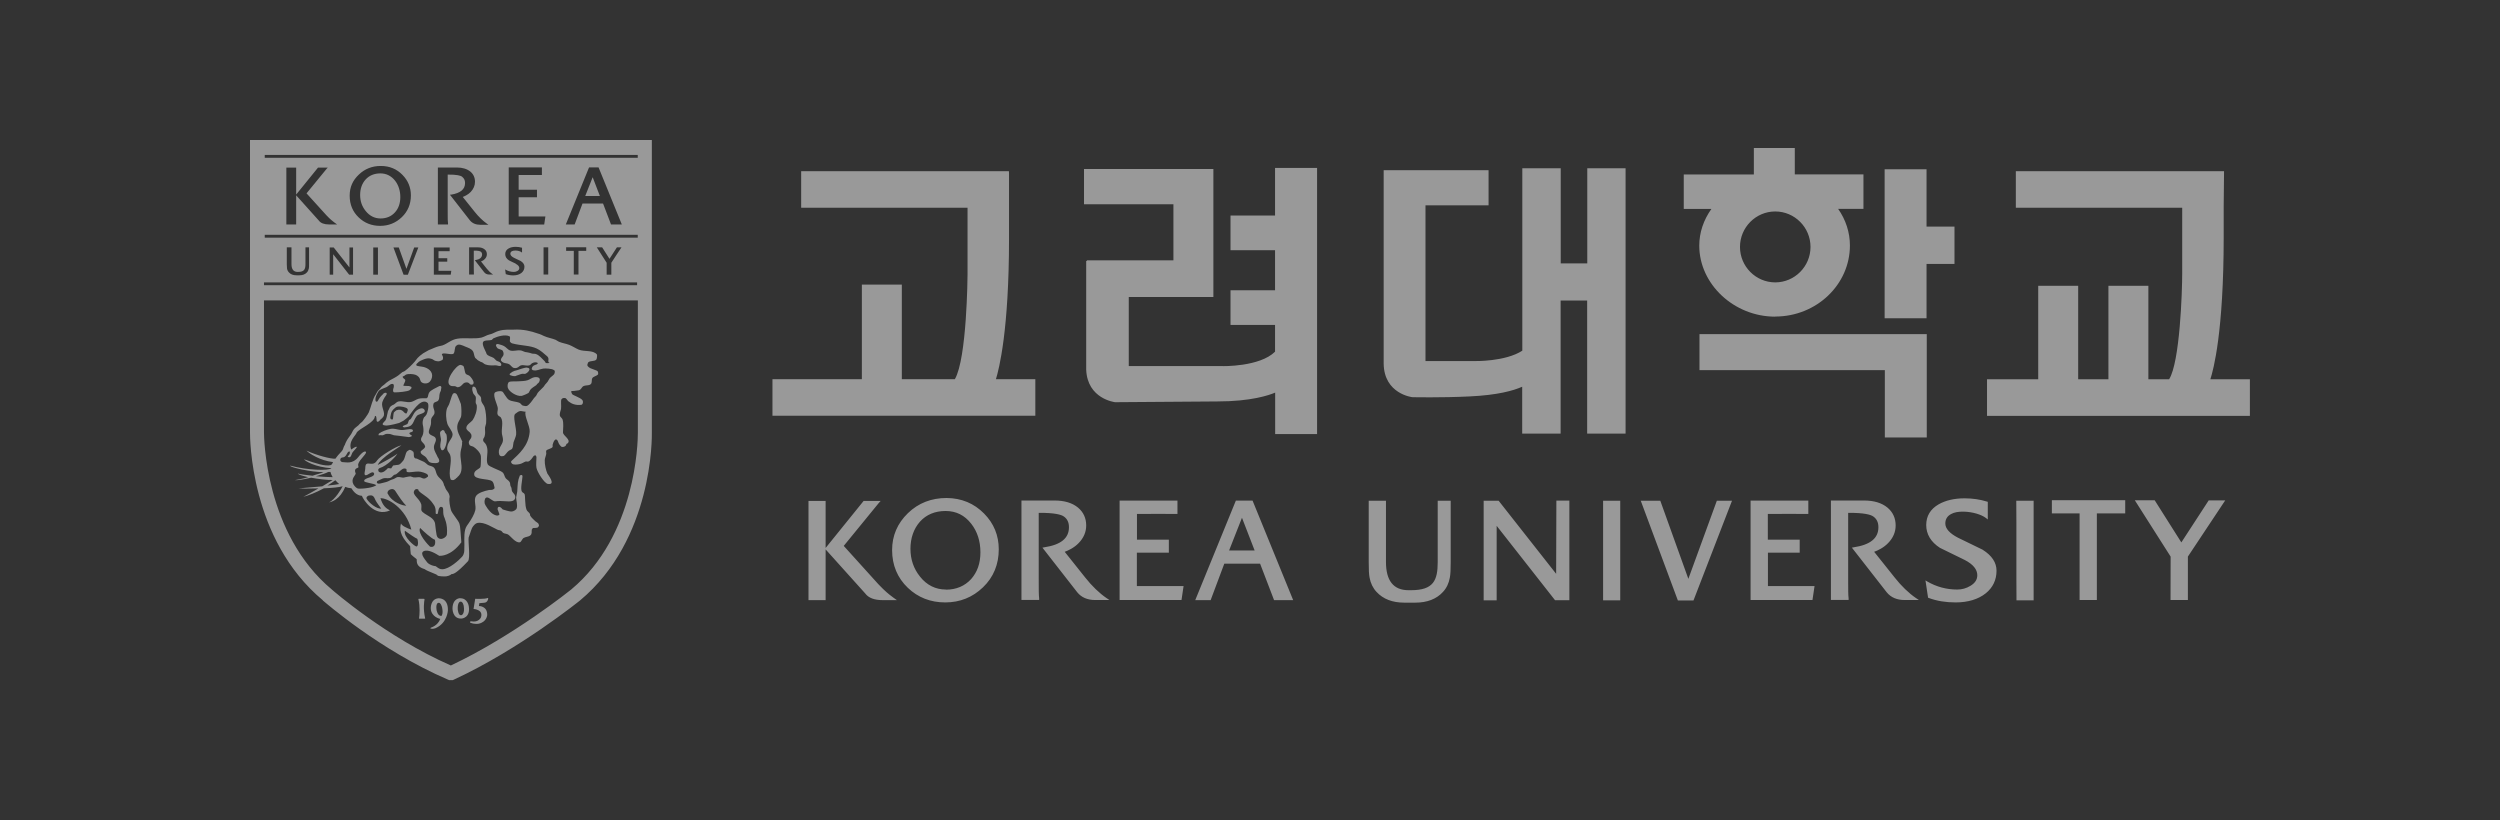 <svg width="250" height="82" viewBox="0 0 250 82" fill="none" xmlns="http://www.w3.org/2000/svg">
<rect x="0" y="0" width="250" height="82" fill="#333333" stroke="none"/>
<path d="M65.184 43.231C65.195 43.669 65.324 53.947 58 60.046C57.925 60.106 51.963 64.917 45.425 67.945L45.283 68.011H44.911L44.78 67.956C37.971 65.022 32.504 60.224 32.27 60.035H32.292C24.967 53.947 25 43.668 25 43.242V14H65.184V43.231ZM26.398 43.253C26.398 43.613 26.474 53.378 33.188 58.954V58.966H33.198C33.263 59.019 38.608 63.704 45.086 66.549C51.374 63.581 57.062 58.998 57.116 58.954C63.633 53.531 63.786 44.159 63.786 43.297V30.04H26.398V43.253ZM43.842 59.827C43.85 59.826 44.813 59.746 44.791 61.017C44.791 61.017 44.758 62.283 43.558 62.817C43.546 62.822 43.27 62.925 43.077 62.86C43.069 62.857 42.975 62.815 43.121 62.752C43.121 62.752 43.787 62.555 44.027 61.89C44.024 61.889 43.132 61.724 43.077 60.864C43.077 60.864 43.023 59.904 43.842 59.827ZM48.787 59.806C48.79 59.804 48.84 59.766 48.809 59.915C48.807 59.927 48.748 60.253 48.427 60.274L47.935 60.318L47.892 60.602C47.892 60.602 48.733 60.581 48.722 61.497C48.721 61.51 48.681 62.197 47.87 62.37C47.87 62.37 47.488 62.457 47.04 62.272C47.036 62.269 46.976 62.237 47.008 62.185C47.008 62.185 47.04 62.119 47.105 62.13C47.892 62.283 48.1 61.726 48.1 61.726C48.35 60.941 47.356 60.897 47.356 60.897L47.52 59.882C47.52 59.882 48.514 59.926 48.776 59.795L48.787 59.806ZM42.39 59.882C42.464 59.882 42.445 59.944 42.444 59.947L42.455 59.937C42.411 60.155 42.302 60.875 42.51 61.803C42.512 61.807 42.54 61.868 42.466 61.868H41.953C41.88 61.868 41.907 61.808 41.909 61.803C41.953 61.541 42.018 60.646 41.844 59.937C41.843 59.934 41.824 59.882 41.888 59.882H42.39ZM46.025 59.827C46.767 59.816 46.877 60.613 46.877 60.613C47.072 61.793 46.17 61.856 46.156 61.857C45.217 61.901 45.25 60.82 45.25 60.82C45.283 59.795 46.025 59.816 46.025 59.816V59.827ZM43.82 60.286C43.82 60.286 43.558 60.33 43.656 60.995C43.658 61.007 43.748 61.605 44.137 61.595L44.148 61.584C44.153 61.58 44.342 61.412 44.213 60.766C44.21 60.754 44.09 60.2 43.82 60.286ZM46.014 60.166C46.001 60.17 45.742 60.249 45.774 60.919C45.776 60.938 45.822 61.637 46.167 61.508L46.156 61.519C46.166 61.515 46.503 61.377 46.374 60.602C46.374 60.602 46.297 60.1 46.014 60.166ZM138.597 56.205C138.597 58.071 139.35 59.02 140.846 59.02H141.107C143.356 59.02 143.77 58.038 143.771 56.205V50.072H145.07V56.205C145.07 56.947 145.048 57.46 144.982 57.766C144.884 58.322 144.655 58.813 144.295 59.194C143.651 59.904 142.712 60.264 141.533 60.264H140.42C139.241 60.264 138.312 59.904 137.657 59.194C137.297 58.813 137.057 58.322 136.959 57.766C136.893 57.46 136.872 56.947 136.872 56.205V50.072H138.597V56.205ZM94.658 49.8C96.143 49.811 97.409 50.335 98.413 51.36C99.385 52.342 99.876 53.543 99.876 54.929C99.876 56.434 99.352 57.722 98.304 58.726C97.267 59.729 96 60.242 94.526 60.242C93.053 60.242 91.797 59.751 90.782 58.78C89.745 57.787 89.211 56.521 89.211 55.005C89.211 53.565 89.745 52.331 90.793 51.316C91.841 50.302 93.141 49.8 94.658 49.8ZM196.453 49.833C197.239 49.833 198.004 49.942 198.702 50.16L198.778 50.182V51.949L198.604 51.808C198.135 51.447 197.25 51.186 196.377 51.164C195.842 51.153 195.416 51.23 195.11 51.404C194.718 51.612 194.532 51.928 194.532 52.353C194.532 52.855 194.958 53.335 195.799 53.772L196.944 54.328L198.287 54.982H198.276C199.193 55.561 199.652 56.259 199.652 57.066C199.652 57.994 199.292 58.747 198.582 59.325C197.84 59.925 196.792 60.242 195.569 60.242C194.587 60.242 193.681 60.1 192.873 59.795L192.808 59.773L192.546 58.038L192.742 58.158C193.648 58.682 194.652 58.954 195.722 58.954C196.191 58.954 196.628 58.835 197.043 58.584C197.501 58.311 197.73 57.962 197.73 57.525C197.73 56.947 197.316 56.434 196.476 55.998L194.488 55.026L193.997 54.786C193.08 54.197 192.622 53.411 192.622 52.506C192.622 51.6 193.048 50.902 193.866 50.433C194.554 50.04 195.427 49.833 196.453 49.833ZM168.835 57.885C169.022 57.347 171.685 50.072 171.685 50.072H173.201L169.348 60.046H167.787L164.075 50.072H166.029C166.029 50.072 168.637 57.347 168.835 57.885ZM156.936 60.023H155.506C155.464 59.97 150.036 53.049 149.666 52.582V60.035H148.366V50.072H149.862C149.862 50.072 155.244 56.915 155.615 57.384C155.615 56.795 155.637 50.182 155.637 50.182V50.072L155.626 50.062H156.936V60.023ZM162.023 60.035H160.31V50.072H162.023V60.035ZM203.363 60.035H201.649L201.639 57.852V52.276L201.628 50.072H203.363V60.035ZM82.562 54.797L86.361 50.095H88.064L87.868 50.312C87.868 50.312 84.494 54.448 84.374 54.59C84.832 55.092 87.832 58.417 87.835 58.42C88.544 59.162 88.872 59.413 89.222 59.675L89.353 59.773L89.69 60.013H88.272C87.442 60.013 86.853 59.795 86.525 59.348L82.562 54.94V60.013H80.849V50.095H82.562V54.797ZM129.317 60.013H127.407C127.397 59.986 126.064 56.51 126.01 56.368H122.429C122.385 56.499 121.074 59.987 121.064 60.013H119.525L123.586 50.062H125.257L129.317 60.013ZM105.454 50.051C106.447 50.051 107.233 50.291 107.801 50.76C108.347 51.218 108.62 51.819 108.62 52.55C108.62 53.194 108.368 53.794 107.866 54.307C107.408 54.786 106.808 55.06 106.47 55.18C106.885 55.704 108.532 57.766 108.532 57.766C109.165 58.573 109.941 59.326 110.65 59.806L110.945 60.002H109.526C108.74 60.002 108.139 59.74 107.725 59.227L104.242 54.765L104.428 54.731C106.087 54.48 106.895 53.826 106.896 52.725C106.896 52.245 106.731 51.895 106.393 51.655C106.141 51.47 105.498 51.273 103.871 51.284V57.809C103.871 58.986 103.871 59.5 103.915 59.838V59.991H102.146V50.051H105.454ZM117.746 51.393H117.637C117.595 51.392 114.394 51.382 113.696 51.393V53.968H116.884V55.267C116.884 55.267 113.906 55.267 113.696 55.267L113.686 55.256V58.605H118.357L118.15 60.002H111.96V50.062H117.746V51.393ZM180.832 51.393H180.723C180.667 51.392 177.48 51.382 176.782 51.393V53.968H179.97V55.267C179.97 55.267 177.076 55.267 176.793 55.267V58.605H181.454L181.247 60.002H175.058V50.062H180.832V51.393ZM186.399 50.051C187.393 50.051 188.178 50.291 188.746 50.76C189.292 51.218 189.565 51.819 189.565 52.55C189.565 53.194 189.315 53.794 188.812 54.307C188.354 54.787 187.753 55.06 187.415 55.18C187.83 55.704 189.478 57.766 189.478 57.766C190.111 58.573 190.886 59.326 191.596 59.806L191.891 60.002H190.472C189.686 60.002 189.085 59.74 188.67 59.227L185.188 54.765L185.373 54.731C187.032 54.48 187.841 53.826 187.841 52.725C187.841 52.245 187.676 51.895 187.338 51.655C187.087 51.47 186.443 51.273 184.816 51.284V57.809C184.816 59.019 184.817 59.5 184.86 59.838V59.991H183.092V50.051H186.399ZM212.522 51.339H209.685V60.002H207.959V51.339H205.187V50.019H212.522V51.339ZM218.134 54.241C218.319 53.969 220.85 50.07 220.862 50.051L220.852 50.04H222.522C222.522 50.04 218.832 55.605 218.788 55.659V60.002H217.053C217.053 59.983 217.063 55.724 217.063 55.659C217.021 55.599 213.51 50.072 213.483 50.029H215.47C215.479 50.044 217.959 53.969 218.134 54.241ZM94.56 51.099C93.501 51.099 92.638 51.459 92.005 52.157C91.372 52.866 91.045 53.816 91.045 54.874C91.045 55.932 91.361 56.871 92.005 57.667C92.682 58.518 93.555 58.954 94.592 58.954V58.966C95.629 58.966 96.47 58.605 97.114 57.907C97.726 57.209 98.042 56.346 98.042 55.233C98.042 54.121 97.736 53.16 97.125 52.375C96.459 51.524 95.618 51.099 94.56 51.099ZM51.363 32.964C52.302 32.909 53.121 33.117 53.765 33.346C53.939 33.4 53.995 33.411 54.158 33.487C54.213 33.509 54.343 33.575 54.387 33.597C54.801 33.782 55.14 33.815 55.555 33.978C55.642 34.011 55.806 34.142 55.894 34.175C56.265 34.328 56.559 34.349 56.931 34.491C57.236 34.611 57.585 34.841 57.869 34.961C58.459 35.201 59.299 34.971 59.692 35.451C59.725 35.495 59.703 35.822 59.648 35.932C59.495 36.193 58.863 36.019 58.786 36.313C58.764 36.422 58.677 36.499 58.786 36.63C59.059 36.968 59.758 36.957 59.802 37.208C59.813 37.252 59.834 37.415 59.791 37.459C59.638 37.612 59.321 37.645 59.223 37.83C59.146 37.972 59.212 38.202 59.125 38.355C58.983 38.594 58.601 38.485 58.339 38.616C58.153 38.714 58.131 38.976 57.869 39.03C57.672 39.074 57.105 39.129 57.182 39.085C57.051 39.15 57.17 39.292 57.203 39.391C57.247 39.532 58.033 39.74 58.24 40.013C58.306 40.1 58.306 40.242 58.273 40.34C58.263 40.373 58.197 40.481 58.132 40.481C57.564 40.547 57.17 40.395 56.832 40.122C56.734 40.046 56.647 39.828 56.516 39.806C56.319 39.773 56.221 39.838 56.155 39.914C56.046 40.067 56.155 40.569 56.101 40.907C56.068 41.071 55.938 41.333 55.992 41.584C56.014 41.682 56.221 41.834 56.254 41.943C56.385 42.38 56.298 42.839 56.298 43.242C56.309 43.591 57.138 43.951 56.767 44.333L56.669 44.377C56.603 44.431 56.625 44.595 56.461 44.639C56.526 44.628 56.276 44.759 56.123 44.661L55.992 44.519C55.839 44.355 55.817 44.115 55.73 44.017C55.621 43.897 55.533 43.94 55.468 44.017C55.37 44.126 55.283 44.366 55.261 44.486C55.25 44.552 55.282 44.639 55.261 44.693C55.152 44.879 54.693 44.923 54.627 45.065C54.594 45.119 54.627 45.294 54.627 45.37C54.616 45.523 54.475 45.839 54.475 46.003C54.453 46.439 54.594 47.028 54.736 47.355C54.769 47.432 55.653 48.523 54.791 48.393C54.42 48.338 53.71 47.17 53.645 46.777C53.59 46.45 53.645 46.079 53.645 45.741V45.719C53.59 45.359 53.339 45.632 53.339 45.632C53.219 45.806 53.033 46.1 52.815 46.155C52.728 46.177 52.629 46.123 52.553 46.155C52.345 46.232 52.214 46.362 51.931 46.417C51.734 46.45 51.352 46.516 51.199 46.363C51.134 46.287 51.057 46.188 51.145 46.101C51.931 45.359 52.848 44.584 52.968 43.188C53.022 42.609 52.39 41.573 52.565 41.169C52.434 41.18 52.117 41.082 52.019 41.103C51.8 41.136 51.68 41.289 51.549 41.365C51.211 41.562 51.679 42.816 51.614 43.449C51.592 43.678 51.407 44.039 51.352 44.235C51.298 44.475 51.319 44.65 51.243 44.813C51.2 44.912 51.166 44.911 51.09 44.966C51.057 44.977 51.014 44.988 50.992 45.02C50.959 45.02 50.905 45.053 50.883 45.075C50.697 45.195 50.533 45.533 50.358 45.599C50.26 45.62 50.129 45.642 50.053 45.599C50.039 45.586 49.934 45.512 49.934 45.49C49.715 44.857 50.249 44.497 50.293 44.082C50.326 43.821 50.217 43.592 50.195 43.406C50.119 42.817 50.37 42.194 50.086 41.747C50.02 41.649 49.835 41.616 49.78 41.485C49.671 41.234 49.802 41.103 49.78 40.809C49.736 40.459 49.289 39.619 49.464 39.292C49.552 39.139 50.01 39.074 50.195 39.14C50.315 39.183 50.381 39.358 50.457 39.456C50.577 39.609 50.719 39.881 50.883 39.98C51.21 40.176 51.614 40.132 51.975 40.296C52.062 40.34 52.171 40.525 52.28 40.558C52.433 40.59 52.586 40.635 52.695 40.591C52.946 40.481 53.241 40.035 53.394 39.816C53.448 39.74 53.514 39.707 53.612 39.576C53.678 39.478 53.71 39.379 53.765 39.292C53.863 39.139 54.397 38.693 54.441 38.562L54.518 38.452C54.627 38.321 54.649 38.321 54.758 38.18C54.823 38.092 54.9 37.917 54.966 37.83C55.075 37.678 55.381 37.536 55.446 37.351C55.552 37.043 55.39 37.003 55.381 37.001C55.195 36.859 54.55 36.827 54.321 36.859C54.005 36.903 53.634 37.132 53.273 37.012C53.241 36.99 53.197 36.957 53.164 36.902C53.155 36.899 53.187 36.793 53.219 36.718C53.23 36.696 53.296 36.597 53.372 36.554C53.481 36.488 53.569 36.488 53.678 36.434C53.86 36.337 53.737 36.272 53.732 36.27C53.601 36.204 53.404 36.215 53.208 36.324C53.121 36.368 53.055 36.499 52.946 36.532C52.608 36.62 52.422 36.467 52.116 36.532C51.898 36.576 51.799 36.881 51.385 36.794C51.199 36.75 51.058 36.499 50.916 36.423C50.719 36.314 50.544 36.346 50.337 36.259C50.282 36.237 50.174 36.161 50.13 36.106C50.043 35.986 50.108 35.921 50.13 35.845C50.173 35.703 50.511 35.55 50.282 35.092C50.195 34.939 49.901 34.939 49.759 34.83C49.715 34.797 49.682 34.72 49.649 34.677C49.595 34.59 49.551 34.48 49.671 34.415C49.725 34.393 49.769 34.393 49.856 34.415C50.064 34.48 50.239 34.513 50.425 34.622C50.578 34.699 50.817 34.993 51.003 35.048C51.407 35.157 51.658 34.982 52.095 35.048C52.193 35.059 52.412 35.178 52.51 35.2C52.739 35.244 52.75 35.223 52.978 35.288L53.187 35.353C53.361 35.408 53.437 35.343 53.601 35.408C53.928 35.517 54.202 35.866 54.431 36.084C54.463 36.117 54.54 36.205 54.54 36.237C54.573 36.346 54.758 36.325 54.966 36.292C54.66 36.194 55.02 35.899 54.715 35.626C54.355 35.321 54.06 35.037 53.667 34.852C53.012 34.535 52.117 34.579 51.222 34.339C51.113 34.306 51.014 34.208 50.992 34.153C50.949 34.022 51.079 33.696 50.948 33.63C50.523 33.412 49.748 33.641 49.333 33.837C49.3 33.848 49.223 33.967 49.18 33.989C48.994 34.055 48.623 34.022 48.448 34.088C48.165 34.197 48.263 34.546 48.547 35.124L48.602 35.233C48.612 35.277 48.635 35.353 48.656 35.386C48.798 35.626 49.136 35.648 49.376 35.801C49.452 35.855 49.562 36.008 49.639 36.062C49.846 36.182 49.944 36.139 50.065 36.303C50.141 36.379 50.162 36.553 50.065 36.586C49.879 36.641 49.758 36.532 49.551 36.532C49.212 36.543 48.83 36.565 48.514 36.434C48.426 36.401 48.285 36.259 48.197 36.227C48.066 36.194 48.034 36.172 47.935 36.106C47.87 36.074 47.771 36.03 47.727 35.976C47.673 35.899 47.553 35.844 47.51 35.768C47.401 35.582 47.412 35.32 47.303 35.135C47.128 34.862 46.833 34.786 46.494 34.645L46.319 34.567C46.156 34.513 45.981 34.426 45.785 34.47C45.774 34.47 45.654 34.556 45.632 34.567C45.424 34.72 45.523 35.124 45.37 35.343C45.206 35.582 44.137 35.124 44.191 35.495C44.181 35.462 44.377 35.659 44.278 35.932C44.267 35.964 44.278 35.976 44.169 36.03C43.896 36.172 43.787 36.15 43.492 36.073C43.448 36.062 43.296 35.943 43.241 35.921C42.848 35.757 42.576 35.856 42.303 35.965C42.183 36.008 41.877 36.139 41.778 36.281L41.702 36.347C41.648 36.39 41.55 36.531 41.724 36.586C41.975 36.651 42.303 36.663 42.499 36.739C43.001 36.914 43.394 37.328 43.132 37.94C43.088 38.005 43.023 38.125 42.969 38.18C42.696 38.442 42.237 38.365 42.084 38.147C42.04 38.07 42.019 37.972 41.986 37.885C41.877 37.579 41.538 37.481 41.517 37.47C41.309 37.404 40.84 37.35 40.578 37.47C40.523 37.502 40.435 37.579 40.435 37.579L40.315 37.634C40.207 37.667 40.294 37.743 40.315 37.787C40.348 37.863 40.502 37.907 40.523 37.994C40.567 38.191 40.229 38.594 40.37 38.572C40.23 38.594 41.056 38.594 40.938 38.616L41.102 38.671C41.156 38.682 41.178 38.802 41.102 38.878C41.047 38.922 40.993 39.008 40.938 39.03C40.698 39.161 39.858 39.238 39.486 39.238C39.323 39.238 39.333 39.161 39.312 39.096C39.279 38.997 39.377 38.714 39.377 38.714C39.42 38.485 39.322 38.408 39.322 38.408C39.257 38.376 39.181 38.386 39.115 38.408C38.984 38.441 38.776 38.659 38.645 38.714C38.384 38.823 38.166 38.889 37.947 39.03C37.827 39.107 37.466 39.74 37.554 40.067C37.608 40.263 37.762 40.122 37.762 40.122C37.947 39.795 38.023 39.675 38.285 39.435C38.253 39.455 38.395 39.249 38.591 39.281C38.591 39.281 38.733 39.281 38.645 39.477C38.645 39.477 38.329 39.882 38.23 40.22C38.089 40.733 38.591 41.289 38.329 41.671C38.231 41.824 38.198 41.834 38.056 41.943C38.056 41.965 37.97 42.051 37.958 42.063C37.882 42.15 37.795 42.183 37.762 42.184C37.751 42.173 37.674 42.14 37.663 42.086V41.987C37.652 41.998 37.663 41.911 37.642 41.812V41.78C37.631 41.727 37.609 41.653 37.608 41.649C37.566 41.575 37.534 41.594 37.532 41.595L37.488 41.627C37.456 42.282 35.938 42.838 35.665 43.264C35.621 43.504 34.792 44.137 35.119 44.955C35.261 44.857 35.557 44.639 35.677 44.683C35.72 44.77 35.316 45.119 35.228 45.282C35.141 45.446 35.109 45.817 34.825 45.708C34.618 45.621 35.065 45.555 34.977 45.151C34.683 45.097 34.715 45.654 34.312 45.741C33.962 45.698 33.875 46.253 34.377 46.221C34.595 46.21 35.261 46.439 35.829 45.708C35.982 45.501 36.375 45.065 36.571 45.163C36.778 45.327 35.95 45.915 35.818 46.417C35.797 46.635 35.895 46.701 35.818 46.756C35.753 46.8 35.502 46.843 35.502 47.072C35.513 47.312 35.578 47.236 35.567 47.378C35.556 47.52 35.043 47.902 35.349 48.447C35.512 48.709 35.687 48.84 35.829 48.861C35.906 48.861 36.047 48.872 36.2 48.861C36.451 48.85 37.291 48.774 37.63 48.523C37.433 48.327 36.364 48.272 36.419 48.087C36.408 47.749 37.499 47.77 37.412 47.345C37.237 46.963 36.713 47.672 36.506 47.498C36.375 47.433 36.527 47.039 36.527 46.853C36.538 46.657 36.517 46.352 36.812 46.352C37.106 46.362 37.434 46.494 37.707 46.047C38.002 45.6 39.649 44.607 40.141 44.53C40.016 44.663 38.089 45.753 37.773 46.494C38.056 46.374 39.638 45.513 39.737 45.359C39.66 45.578 38.722 46.592 37.958 46.81C37.74 46.941 37.849 47.072 37.859 47.138C37.881 47.203 38.089 47.345 38.416 47.148C38.503 47.083 38.754 46.887 38.787 46.81C38.907 46.81 39.115 46.843 39.115 46.843L39.312 46.549L39.704 46.494C39.704 46.494 39.825 46.505 39.967 46.429C40.12 46.32 40.229 46.167 40.327 46.058C40.436 45.948 40.545 45.479 40.6 45.326C40.698 45.086 40.742 45.119 40.895 45.01C41.004 44.934 41.145 45.064 41.232 45.086C41.254 45.151 41.342 45.163 41.342 45.195C41.44 45.49 41.299 45.643 41.495 45.817C41.56 45.872 41.626 45.828 41.702 45.872C41.779 45.905 41.931 45.97 42.008 46.014C42.172 46.079 42.215 46.101 42.379 46.178C42.521 46.243 42.674 46.418 42.794 46.494C42.968 46.592 43.165 46.603 43.317 46.701C43.59 46.887 43.558 47.247 43.732 47.53C43.896 47.803 44.082 47.869 44.268 48.152C44.344 48.272 44.376 48.392 44.409 48.534C44.431 48.556 44.475 48.632 44.508 48.73C44.628 49.112 44.922 49.211 44.966 49.68C44.868 50.094 45.02 50.705 45.097 51.011C45.228 51.392 45.839 52.026 45.948 52.386C46.025 52.56 46.079 53.498 46.134 54.23C45.075 55.637 44.071 55.583 43.929 55.583C43.579 55.365 42.837 54.906 42.379 55.113C41.888 55.342 42.663 56.129 42.739 56.26C42.979 56.511 43.395 56.608 43.569 56.619C43.853 56.826 43.962 56.925 44.224 56.925C44.922 56.925 45.916 55.997 46.2 55.681C46.451 55.408 46.429 55.026 46.429 55.026C46.472 54.306 46.364 53.575 46.517 52.964C46.582 52.68 46.757 52.484 46.898 52.276C47.128 51.938 47.433 51.437 47.531 51.023C47.63 50.564 47.357 50.018 47.586 49.625C47.772 49.287 48.459 49.091 48.885 49.004C49.059 48.971 49.158 49.025 49.3 48.949C49.354 48.916 49.486 48.872 49.453 48.741C49.399 48.501 49.365 48.228 49.19 48.108C48.819 47.847 47.498 47.988 47.422 47.486C47.346 47.029 47.936 46.93 48.045 46.701C48.089 46.603 48.11 45.775 48.088 45.61C48.044 45.25 47.597 44.835 47.356 44.683C47.226 44.606 47.008 44.606 46.942 44.476C46.713 44.039 47.182 43.952 47.149 43.592L47.128 43.449C47.106 43.384 47.073 43.395 47.051 43.329C47.017 43.231 46.8 43.111 46.734 43.013C46.691 42.937 46.615 42.925 46.637 42.751C46.659 42.457 47.106 42.217 47.259 42.02C47.466 41.726 47.75 41.038 47.674 40.515L47.575 40.308C47.542 40.111 47.619 39.882 47.575 39.685C47.542 39.577 47.357 39.423 47.313 39.315C47.24 39.126 47.215 38.974 47.23 38.832L47.258 38.698C47.264 38.697 47.324 38.617 47.466 38.692C47.684 38.812 47.64 39.162 47.782 39.369C47.859 39.489 48.033 39.587 48.088 39.728C48.142 39.881 48.088 39.98 48.143 40.144C48.208 40.34 48.393 40.514 48.459 40.722C48.579 41.136 48.656 41.748 48.612 42.326C48.601 42.361 48.503 42.707 48.503 42.74C48.481 42.959 48.536 43.21 48.503 43.417C48.459 43.799 48.361 43.755 48.317 43.93C48.296 44.028 48.328 44.137 48.394 44.202C48.579 44.377 48.667 44.53 48.722 44.824C48.82 45.326 48.569 46.047 48.776 46.44C48.908 46.69 49.977 47.007 50.239 47.225C50.425 47.366 50.425 47.606 50.556 47.803C50.654 47.944 50.882 48.043 50.97 48.218C51.046 48.37 50.992 48.491 51.068 48.633C51.08 48.655 51.144 48.774 51.145 48.785C51.188 48.982 51.145 48.993 51.222 49.156C51.276 49.298 51.603 49.473 51.516 49.81C51.374 50.345 50.556 50.062 49.77 50.105C49.737 50.105 49.551 50.149 49.431 50.127C49.365 50.116 49.245 50.029 49.19 49.996C48.994 49.887 48.754 49.626 48.547 49.81C48.492 49.898 48.416 50.095 48.471 50.356C48.493 50.477 48.896 51.153 49.3 51.404C49.834 51.721 49.944 51.448 49.944 51.426C49.955 51.404 49.825 51.154 49.824 51.088C49.802 51.022 49.759 51 49.759 50.88C49.77 50.771 49.825 50.553 50.119 50.782C50.121 50.795 50.249 50.934 50.272 50.945C50.403 51 50.981 51.153 51.102 51.153C51.407 51.153 51.636 50.946 51.669 50.837C51.778 50.499 51.614 50.029 51.614 49.745C51.614 49.668 51.724 49.232 51.724 49.167C51.778 48.36 51.756 48.108 51.985 47.552C51.993 47.547 52.258 47.382 52.247 47.661C52.236 48.01 52.018 48.894 52.192 49.167C52.269 49.287 52.379 49.276 52.455 49.407C52.542 49.55 52.466 50.542 52.662 50.989C52.717 51.131 52.902 51.24 52.968 51.35C53.033 51.448 52.979 51.469 53.023 51.567C53.121 51.753 53.394 51.982 53.547 52.135C53.612 52.2 53.82 52.298 53.852 52.386C53.874 52.462 53.94 52.561 53.852 52.659C53.831 52.681 53.776 52.757 53.754 52.757C53.612 52.8 53.382 52.801 53.284 52.801C53.273 52.843 53.182 52.956 53.176 52.964C53.143 53.193 53.23 53.379 53.023 53.543C52.837 53.696 52.553 53.674 52.346 53.805C52.226 53.881 52.127 54.197 51.985 54.23C51.549 54.317 51.047 53.587 50.796 53.444C50.632 53.357 50.479 53.379 50.326 53.292C50.261 53.259 50.185 53.117 50.119 53.084C49.999 53.008 49.911 53.041 49.759 52.976C49.322 52.79 48.426 52.146 47.727 52.299C47.706 52.32 47.684 52.32 47.662 52.32C47.361 52.46 47.198 52.813 47.193 52.822C47.041 53.182 46.985 53.455 46.865 53.75C46.8 54.154 47.051 55.812 46.8 56.117C45.599 57.394 45.326 57.405 45.13 57.416C45.022 57.566 44.639 57.632 44.628 57.634C44.344 57.656 43.94 57.634 43.667 57.547L43.787 57.558C43.656 57.394 42.749 57.143 42.466 56.914C41.637 56.674 41.68 56.237 41.669 55.921C41.473 55.757 41.266 55.615 41.08 55.419C41.036 55.146 41.036 54.863 41.015 54.623C39.901 53.499 39.978 52.845 40.098 52.343C40.153 52.561 40.698 52.822 41.135 52.964C40.578 50.782 38.743 49.779 38.045 49.822C38.274 50.542 38.548 50.804 38.995 51.044C37.424 51.742 36.31 49.932 36.19 49.582C35.589 49.549 35.273 49.026 35.142 48.829C34.901 48.807 34.705 48.763 34.52 48.687C34.007 49.952 33.165 50.193 32.903 50.236C33.515 49.974 34.158 48.85 34.268 48.621C33.951 48.73 33.198 48.796 32.391 48.829C31.583 49.266 30.785 49.571 30.338 49.68C30.633 49.538 31.255 49.178 31.845 48.84C30.884 48.873 29.978 48.862 29.847 48.84C30.087 48.818 31.201 48.731 32.227 48.633C32.63 48.393 33.143 48.066 33.274 48C32.739 48.022 31.757 47.891 31.113 47.77C30.372 47.945 29.684 48.054 29.498 48.011C29.738 47.956 30.382 47.868 30.818 47.716C30.371 47.618 29.825 47.465 29.792 47.355C29.934 47.421 30.709 47.509 31.255 47.574C31.604 47.443 32.15 47.323 32.357 47.214C31.157 47.225 28.953 46.734 29.018 46.56C30.72 47.029 32.903 47.094 33.144 46.821C31.55 46.723 30.48 46.102 30.403 45.927C31.626 46.363 32.533 46.647 33.057 46.516C33.209 46.472 33.22 46.341 33.308 46.21C31.998 46.068 30.873 45.315 30.654 45.065C31.648 45.534 33.111 45.905 33.537 45.872C33.897 45.348 34.17 45.206 34.29 44.934C34.29 44.934 34.399 44.595 34.465 44.519C34.466 44.516 34.476 44.496 34.486 44.486C34.519 44.388 34.552 44.29 34.606 44.191C34.727 43.919 34.966 43.646 35.119 43.406C35.217 43.243 35.273 43.078 35.382 42.937C35.513 42.762 35.687 42.675 35.851 42.523C35.927 42.446 35.928 42.424 36.004 42.358L36.113 42.26C36.256 42.215 36.822 41.398 36.888 41.224C37.128 40.623 37.249 39.925 37.576 39.445C37.642 39.336 37.761 39.075 37.87 38.998C38.023 38.867 38.1 38.692 38.274 38.572C38.536 38.398 38.526 38.333 38.776 38.169L38.973 38.037C39.278 37.873 39.551 37.743 39.824 37.547C39.944 37.46 40.054 37.361 40.174 37.263C40.272 37.165 40.359 37.187 40.48 37.1C40.807 36.86 41.211 36.467 41.473 36.161C41.56 36.052 41.659 35.91 41.757 35.801C41.79 35.757 42.041 35.539 42.041 35.539L42.16 35.451C42.302 35.342 42.314 35.321 42.488 35.233C42.608 35.179 42.75 35.07 42.87 35.016C43.11 34.907 43.252 34.874 43.471 34.765C43.547 34.721 43.765 34.666 43.852 34.633C44.016 34.578 44.082 34.6 44.234 34.546C44.747 34.371 45.108 33.967 45.741 33.869C46.462 33.749 47.411 33.924 48.132 33.761C48.383 33.695 48.536 33.597 48.722 33.52C48.852 33.466 48.983 33.444 49.125 33.4C49.332 33.335 49.638 33.149 49.856 33.095C50.479 32.909 50.959 32.986 51.363 32.964ZM122.909 55.048H125.464C125.365 54.784 124.361 52.212 124.197 51.775C124.022 52.213 123.008 54.785 122.909 55.048ZM42.008 52.801C41.724 53.346 42.847 54.534 43.001 54.666C43.558 54.819 43.569 54.197 43.481 53.968C43.176 53.891 42.314 53.096 42.008 52.79V52.801ZM40.49 53.073C40.316 53.684 41.472 54.654 41.658 54.655C41.887 54.59 41.8 53.926 41.702 53.859C41.604 53.859 40.829 53.324 40.49 53.073ZM41.822 48.938C41.583 48.85 41.506 48.949 41.43 49.058C41.179 49.494 41.931 49.8 42.128 50.443C42.193 50.891 41.997 51.022 42.335 51.262C42.673 51.556 43.46 51.775 43.515 52.419C43.646 53.521 43.646 53.695 43.886 53.837C44.18 54.033 44.693 53.685 44.693 53.423C44.781 52.397 44.442 51.786 44.388 51.622C44.235 51.142 44.442 50.727 44.137 50.684C43.787 50.64 43.852 51.372 43.732 51.404C43.602 51.415 43.547 51.382 43.569 51.23C43.591 50.597 43.318 50.422 43.121 50.127L43.11 50.116C42.597 49.505 41.833 49.254 41.822 48.938ZM37.565 50.051C37.368 49.571 37.248 49.473 36.833 49.571C36.756 49.604 36.561 49.746 36.691 49.92C36.899 50.269 37.652 50.913 38.121 50.858L38.133 50.869C38.013 50.695 37.706 50.324 37.565 50.051ZM39.529 49.091C39.453 48.993 39.311 48.807 38.962 48.971C38.776 49.058 38.689 49.287 38.787 49.397L38.799 49.407C39.214 50.247 40.327 50.596 40.633 50.563C40.305 50.291 39.868 49.615 39.529 49.091ZM33.537 48.022C33.286 48.207 33.013 48.392 32.74 48.556C33.319 48.501 33.777 48.447 33.919 48.403C33.777 48.283 33.646 48.152 33.537 48.022ZM40.381 46.853C40.152 46.898 39.813 47.29 39.628 47.41C39.551 47.465 39.443 47.454 39.377 47.509C39.301 47.563 39.213 47.694 39.137 47.737C38.809 47.923 38.624 47.727 38.264 47.857C38.176 47.89 37.839 48.054 37.762 48.087C37.653 48.152 37.608 48.414 37.99 48.359L38.165 48.316C38.471 48.229 38.613 48.228 38.864 48.108C38.93 48.075 39.061 47.999 39.115 47.988C39.192 47.956 39.29 47.934 39.366 47.901C39.453 47.879 39.65 47.716 39.77 47.705C40.021 47.683 40.152 47.782 40.425 47.76L40.446 47.737C40.588 47.726 40.861 47.64 41.047 47.64L41.342 47.737C41.593 47.77 41.768 47.694 42.008 47.727C42.15 47.748 42.368 47.977 42.641 47.77C42.673 47.749 42.804 47.64 42.794 47.672C42.892 47.41 42.498 47.28 42.095 47.182C41.495 47.051 40.59 47.432 40.654 47.051C40.676 46.856 40.58 46.886 40.578 46.876C40.513 46.854 40.512 46.832 40.381 46.853ZM45.349 39.336C45.469 39.271 45.578 39.336 45.654 39.401C45.71 39.436 46.069 40.318 46.091 40.405C46.145 40.733 46.178 41.475 46.091 41.715C45.971 42.042 45.665 42.304 45.73 42.894C45.774 43.242 45.926 43.504 46.068 43.81C46.079 43.853 46.242 44.147 46.243 44.213L46.2 44.225C46.255 44.541 46.08 44.944 46.058 45.206C45.981 45.85 46.232 46.428 46.134 47.039C46.09 47.301 46.003 47.432 45.861 47.596L45.752 47.694C45.73 47.76 45.665 47.782 45.61 47.825L45.545 47.901C45.436 47.934 45.425 48 45.381 48C45.108 48.054 45.043 47.902 45.065 47.935C44.781 47.149 45.25 46.232 45.01 45.48C44.955 45.305 44.747 45.13 44.726 44.944C44.638 44.257 45.261 43.907 45.261 43.449C45.26 43.122 44.836 42.696 44.737 42.38C44.617 42.009 44.541 41.289 44.704 40.82C44.748 40.7 44.89 40.514 44.934 40.361C45.01 40.067 45.13 39.827 45.174 39.631C45.196 39.576 45.228 39.489 45.261 39.435C45.272 39.413 45.327 39.336 45.349 39.336ZM32.827 47.192C32.631 47.312 32.15 47.465 31.615 47.618V47.629C32.292 47.683 32.947 47.716 33.274 47.716C33.253 47.683 33.242 47.662 33.22 47.629C33.133 47.487 33.079 47.334 33.046 47.192H32.827ZM43.94 38.605C43.963 38.615 44.093 38.529 44.137 38.736C44.135 38.749 44.082 39.072 44.082 39.085C44.071 39.107 43.983 39.271 43.983 39.304C43.896 39.576 43.973 39.838 43.831 40.034L43.82 40.057C43.711 40.198 43.405 40.177 43.351 40.373C43.231 40.755 43.493 40.973 43.449 41.31C43.427 41.496 43.198 41.672 43.144 41.824C43.067 42.042 43.132 42.195 43.089 42.445C43.056 42.631 42.859 43.035 42.881 43.231C42.925 43.57 43.437 43.548 43.558 43.81C43.7 44.148 43.351 44.367 43.395 44.792C43.427 45.13 43.646 45.403 43.766 45.708L43.875 45.883C44.082 46.352 43.601 46.331 43.252 46.298C42.816 46.254 42.826 46.024 42.63 45.773C42.488 45.588 42.335 45.566 42.16 45.402C42.095 45.337 42.008 45.196 42.106 45.098C42.172 45.021 42.411 44.869 42.466 44.781C42.564 44.618 42.488 44.606 42.466 44.519C42.422 44.344 42.139 44.202 42.106 43.995C42.085 43.81 42.182 43.7 42.215 43.635C42.389 43.307 42.357 42.969 42.324 42.696C42.302 42.565 42.237 42.369 42.27 42.141C42.291 41.999 42.368 41.704 42.488 41.66L42.63 41.485C42.739 41.322 42.935 40.57 42.783 40.308L42.663 40.22C42.008 39.849 41.167 41.267 40.851 41.66C40.774 41.747 40.447 41.998 40.359 42.063L39.923 42.293C39.923 42.293 39.028 42.554 38.613 42.555C38.242 42.544 38.23 42.392 38.296 42.468C38.241 42.402 38.285 42.358 38.296 42.315C38.329 42.249 38.526 42.086 38.559 42.02C38.635 41.868 38.722 41.518 38.744 41.365C38.766 41.213 38.798 41.071 38.897 40.929C38.918 40.885 38.984 40.732 38.984 40.732L39.082 40.624C39.191 40.526 39.246 40.525 39.377 40.46C39.541 40.373 39.661 40.176 39.857 40.144C40.283 40.067 40.643 40.275 41.102 40.198C41.331 40.155 41.626 39.937 41.833 39.882C42.095 39.806 42.357 39.827 42.663 39.827C42.685 39.773 42.772 39.75 42.772 39.728C42.826 39.554 42.827 39.423 42.903 39.281C43.035 39.009 43.657 38.768 43.94 38.605ZM44.398 43.046C44.453 43.068 44.464 43.187 44.497 43.253C44.519 43.297 44.639 43.417 44.649 43.461C44.748 43.919 44.65 44.519 44.442 44.868C44.388 44.977 44.289 45.031 44.224 45.031C44.138 45.042 44.084 44.873 44.082 44.868H44.093C43.962 44.683 44.06 44.246 44.093 44.039C44.126 43.777 43.918 43.352 44.049 43.155L44.191 43.046C44.257 42.97 44.333 43.024 44.398 43.046ZM192.677 43.744H188.484V37.012H169.948V33.411H192.677V43.744ZM39.082 42.882C39.431 42.827 39.781 42.969 40.022 42.991C40.523 43.046 40.894 42.838 41.222 42.947C41.222 42.947 41.353 43.046 41.266 43.145C41.233 43.176 41.077 43.229 41.069 43.231V43.221C40.851 43.297 40.971 43.395 40.971 43.395L41.015 43.449C41.167 43.504 41.222 43.624 41.167 43.559C41.264 43.656 40.902 43.711 40.895 43.712C40.196 43.614 39.54 43.537 39.398 43.526C39.311 43.515 39.049 43.395 38.962 43.395C38.787 43.385 38.613 43.352 38.438 43.461L38.285 43.526C38.219 43.548 38.056 43.494 37.947 43.526C37.773 43.581 37.893 43.362 37.893 43.362C38.155 43.155 38.711 42.947 39.082 42.882ZM131.708 43.406H127.517V39.26C126.927 39.511 125.137 40.144 121.72 40.144C121.72 40.144 111.548 40.219 111.502 40.22C111.469 40.209 108.74 39.892 108.62 36.969V26.101H108.686V26.035H117.342V20.427H108.401V16.902H121.338V29.701H112.877V36.608H122.2C122.25 36.62 125.969 36.692 127.505 35.168V32.495H123.052V29.024H127.505V25.02H123.052V21.551H127.505V16.793H131.708V43.406ZM156.073 26.341H158.727V16.826H162.558V43.362H158.716V30.051H156.062V43.362H152.22V38.671C151.346 39.064 149.763 39.511 146.958 39.642C144.089 39.783 141.285 39.718 141.238 39.718C141.216 39.718 138.4 39.391 138.367 36.357V17.023H148.857V20.536H142.548V36.106H147.438C147.471 36.106 150.507 36.182 152.231 35.069V16.826H156.073V26.341ZM42.128 40.831C42.459 40.81 42.487 41.111 42.488 41.125H42.477C42.434 41.376 41.823 41.398 41.681 41.595C41.244 42.151 41.429 42.686 40.414 42.74C40.414 42.74 40.218 42.697 40.294 42.609C40.359 42.544 40.611 42.478 40.698 42.424C40.829 42.347 40.818 42.141 40.905 42.01C40.927 41.977 41.037 41.944 41.069 41.911C41.353 41.518 41.386 41.136 41.888 40.907C41.91 40.896 42.095 40.831 42.128 40.831ZM40.752 40.886C40.643 40.722 40.032 40.591 39.704 40.667C39.649 40.678 39.541 40.754 39.508 40.787C39.224 41.027 39.125 41.125 39.038 41.671C38.983 42.009 39.257 41.943 39.257 41.943C39.344 41.899 39.311 41.431 39.388 41.245C39.41 41.223 39.605 41.039 39.639 41.027C40.337 40.787 40.36 41.409 40.654 41.344L40.665 41.333C40.644 41.333 40.85 41.028 40.752 40.886ZM222.402 17.317L222.369 20.579V23.689C222.369 33.182 221.343 36.98 221.037 37.918L221.026 37.929H224.989V41.584H198.702V37.929H203.822V28.577H207.817V37.929H210.842V28.577H214.837V37.929H216.911C217.992 36.216 218.221 29.155 218.221 27.322V20.776H201.584V17.121H222.402V17.317ZM100.902 17.317V23.864C100.902 33.008 99.908 36.892 99.592 37.918H103.533V41.573H77.246V37.918H86.186V28.457H90.182V37.918H95.487C96.698 35.825 96.754 27.569 96.754 27.465V20.776H80.117V17.121H100.891L100.902 17.317ZM53.448 37.721C53.896 37.666 54.114 37.842 53.895 38.234L53.809 38.321C53.765 38.332 53.645 38.495 53.623 38.518C53.405 38.681 53.186 38.78 53.023 38.987C52.968 39.053 52.924 39.227 52.848 39.292C52.728 39.379 52.291 39.565 52.182 39.587C51.636 39.674 50.873 39.118 50.796 38.802H50.784C50.719 38.529 50.784 38.267 50.904 38.201C51.09 38.103 51.592 38.157 51.756 38.136C52.182 38.103 52.455 38.125 52.782 38.016C52.979 37.95 53.208 37.753 53.448 37.721ZM46.058 36.488C46.079 36.488 46.295 36.563 46.319 36.586C46.45 36.706 46.451 37.197 46.571 37.372C46.669 37.492 46.812 37.481 46.942 37.579C47.073 37.677 47.324 38.016 47.356 38.201C47.356 38.201 47.422 38.507 47.095 38.463C46.931 38.441 46.931 38.169 46.527 38.256C46.233 38.321 46.156 38.725 45.741 38.725L45.534 38.627C45.349 38.583 45.228 38.649 45.065 38.572C44.333 38.223 45.632 36.467 46.058 36.488ZM52.684 36.761C53.24 36.815 52.772 37.306 52.52 37.383C52.433 37.405 52.302 37.361 52.204 37.383C52.051 37.405 51.745 37.546 51.581 37.59L51.593 37.602C51.369 37.655 51.113 37.552 51.102 37.547C50.866 37.483 50.998 37.365 51.003 37.361C50.971 37.383 51.189 37.208 51.232 37.187C51.385 37.099 51.505 37.066 51.69 37.023C51.876 36.968 52.476 36.739 52.684 36.761ZM192.654 22.663H195.449V26.395H192.654V31.829H188.463V16.924H192.654V22.663ZM179.479 17.438H186.345V20.885H183.812C184.577 21.976 184.991 23.231 184.991 24.551C184.991 28.468 181.64 31.654 177.524 31.654L177.514 31.665C173.398 31.665 169.927 28.414 169.927 24.562C169.927 23.242 170.364 21.987 171.139 20.895H168.376V17.448H175.385V14.797H179.479V17.438ZM26.398 28.523H63.71V28.239H26.398V28.523ZM177.524 21.146C175.581 21.146 173.998 22.74 173.998 24.693C173.998 26.646 175.581 28.239 177.524 28.239C179.467 28.239 181.051 26.646 181.051 24.693C181.051 22.74 179.468 21.146 177.524 21.146ZM51.57 24.683C51.287 24.683 51.047 24.737 50.861 24.846C50.632 24.977 50.523 25.162 50.523 25.413C50.523 25.664 50.643 25.872 50.894 26.035L51.024 26.101L51.57 26.362L51.581 26.385C51.81 26.505 51.931 26.646 51.931 26.799C51.931 26.919 51.876 27.017 51.745 27.094C51.636 27.159 51.516 27.191 51.385 27.191C51.09 27.191 50.817 27.115 50.566 26.974L50.512 26.94L50.577 27.421H50.599C50.817 27.497 51.057 27.541 51.33 27.541C51.658 27.541 51.942 27.454 52.149 27.29C52.346 27.126 52.444 26.919 52.444 26.668C52.444 26.45 52.324 26.264 52.073 26.101C52.062 26.101 51.701 25.926 51.701 25.926L51.385 25.773C51.156 25.654 51.036 25.523 51.036 25.381C51.036 25.261 51.09 25.173 51.199 25.118C51.287 25.075 51.407 25.053 51.549 25.053C51.789 25.053 52.029 25.129 52.16 25.227L52.204 25.261V24.77H52.182C51.996 24.715 51.788 24.683 51.57 24.683ZM28.679 26.417C28.679 26.613 28.689 26.756 28.7 26.843C28.722 26.995 28.788 27.126 28.887 27.235C29.061 27.432 29.312 27.53 29.64 27.53H29.945C30.262 27.53 30.524 27.432 30.698 27.235C30.796 27.126 30.851 26.995 30.884 26.843C30.906 26.756 30.906 26.624 30.906 26.417V24.736H30.546V26.417C30.546 26.919 30.425 27.191 29.814 27.191H29.76C29.356 27.191 29.148 26.93 29.148 26.417V24.736H28.679V26.417ZM40.359 27.476H40.785L41.833 24.748H41.418C41.405 24.783 40.698 26.746 40.644 26.887C40.589 26.735 39.889 24.776 39.879 24.748H39.344L40.359 27.476ZM32.969 27.465H33.318C33.318 27.465 33.318 25.587 33.318 25.424C33.417 25.555 34.912 27.465 34.912 27.465H35.305V24.748H34.945V26.744C34.848 26.614 33.395 24.776 33.373 24.748H32.969V27.465ZM37.324 27.465H37.794V24.748H37.324V27.465ZM43.383 27.465H45.075L45.13 27.083H43.852V26.166H44.726V25.817H43.852V25.118H44.966V24.748H43.383V27.465ZM60.664 26.275V27.465H61.134C61.134 27.465 61.134 26.303 61.134 26.275C61.134 26.254 62.148 24.736 62.148 24.736H61.69C61.69 24.736 60.992 25.806 60.948 25.883C60.905 25.817 60.217 24.736 60.217 24.736H59.682C59.682 24.736 60.664 26.265 60.664 26.275ZM46.909 27.454H47.39V27.41C47.379 27.312 47.379 27.181 47.379 26.854V25.064C47.826 25.054 48.001 25.119 48.066 25.162C48.165 25.228 48.208 25.326 48.208 25.457C48.197 25.762 47.979 25.937 47.531 26.014H47.477L48.427 27.235C48.547 27.377 48.711 27.454 48.918 27.454H49.31L49.234 27.399C49.038 27.268 48.831 27.061 48.656 26.843L48.667 26.854C48.667 26.854 48.209 26.287 48.1 26.145C48.198 26.112 48.361 26.035 48.481 25.904C48.623 25.762 48.688 25.598 48.688 25.424C48.688 25.217 48.612 25.054 48.459 24.934C48.295 24.803 48.088 24.736 47.815 24.736H46.909V27.454ZM54.355 27.454H54.823V24.736H54.355V27.454ZM56.614 25.086H57.378V27.454H57.848C57.848 27.454 57.848 25.142 57.848 25.086H58.623V24.726H56.614V25.086ZM26.474 23.766H63.775V23.481H26.474V23.766ZM38.1 16.597C37.237 16.586 36.484 16.881 35.884 17.459C35.273 18.037 34.967 18.703 34.967 19.575C34.967 20.448 35.273 21.18 35.873 21.747C36.452 22.303 37.172 22.587 38.013 22.587C38.853 22.587 39.584 22.292 40.185 21.714C40.784 21.137 41.089 20.408 41.09 19.537C41.089 18.743 40.805 18.057 40.25 17.491C39.682 16.902 38.951 16.597 38.1 16.597ZM43.787 22.445H44.803V22.358C44.77 22.173 44.77 21.878 44.77 21.201V17.459C45.697 17.448 46.069 17.568 46.211 17.666L46.222 17.689C46.407 17.83 46.506 18.026 46.506 18.299C46.506 18.932 46.046 19.314 45.097 19.467H44.988L46.985 22.03C47.225 22.325 47.575 22.478 48.023 22.479H48.842L48.678 22.358C48.274 22.075 47.837 21.649 47.466 21.18C47.458 21.169 46.516 19.989 46.276 19.695C46.473 19.619 46.811 19.466 47.073 19.193C47.357 18.888 47.499 18.55 47.499 18.179C47.499 17.753 47.346 17.415 47.029 17.153C46.702 16.892 46.254 16.75 45.687 16.75H43.787V22.445ZM50.872 22.456H54.42L54.54 21.648C54.54 21.648 51.985 21.648 51.865 21.648V19.729H53.699V18.976H51.865V17.503H54.19V16.738H50.872V22.456ZM28.635 22.445H29.617V19.532L31.889 22.064C32.074 22.314 32.423 22.445 32.893 22.445H33.711L33.515 22.304L33.438 22.249C33.242 22.096 33.045 21.954 32.642 21.528C32.621 21.505 30.915 19.629 30.654 19.336C30.719 19.249 32.639 16.911 32.663 16.881L32.773 16.761H31.801L29.617 19.456V16.761H28.635V22.445ZM56.581 22.445H57.466C57.473 22.426 58.216 20.432 58.251 20.351H60.304C60.327 20.43 61.096 22.434 61.101 22.445H62.182L59.856 16.738H58.906L56.581 22.445ZM38.034 17.339C38.635 17.339 39.126 17.59 39.508 18.07C39.857 18.518 40.032 19.096 40.032 19.707C40.032 20.318 39.857 20.842 39.497 21.234C39.137 21.638 38.645 21.846 38.056 21.846C37.466 21.846 36.964 21.594 36.571 21.104C36.2 20.645 36.015 20.132 36.015 19.499C36.015 18.866 36.2 18.343 36.571 17.939C36.931 17.547 37.434 17.339 38.034 17.339ZM59.987 19.598H58.524C58.579 19.445 59.168 17.972 59.267 17.721C59.354 17.972 59.933 19.456 59.987 19.598ZM26.474 15.778H63.775V15.495H26.474V15.778Z" fill="white" fill-opacity="0.5"/>
</svg>
